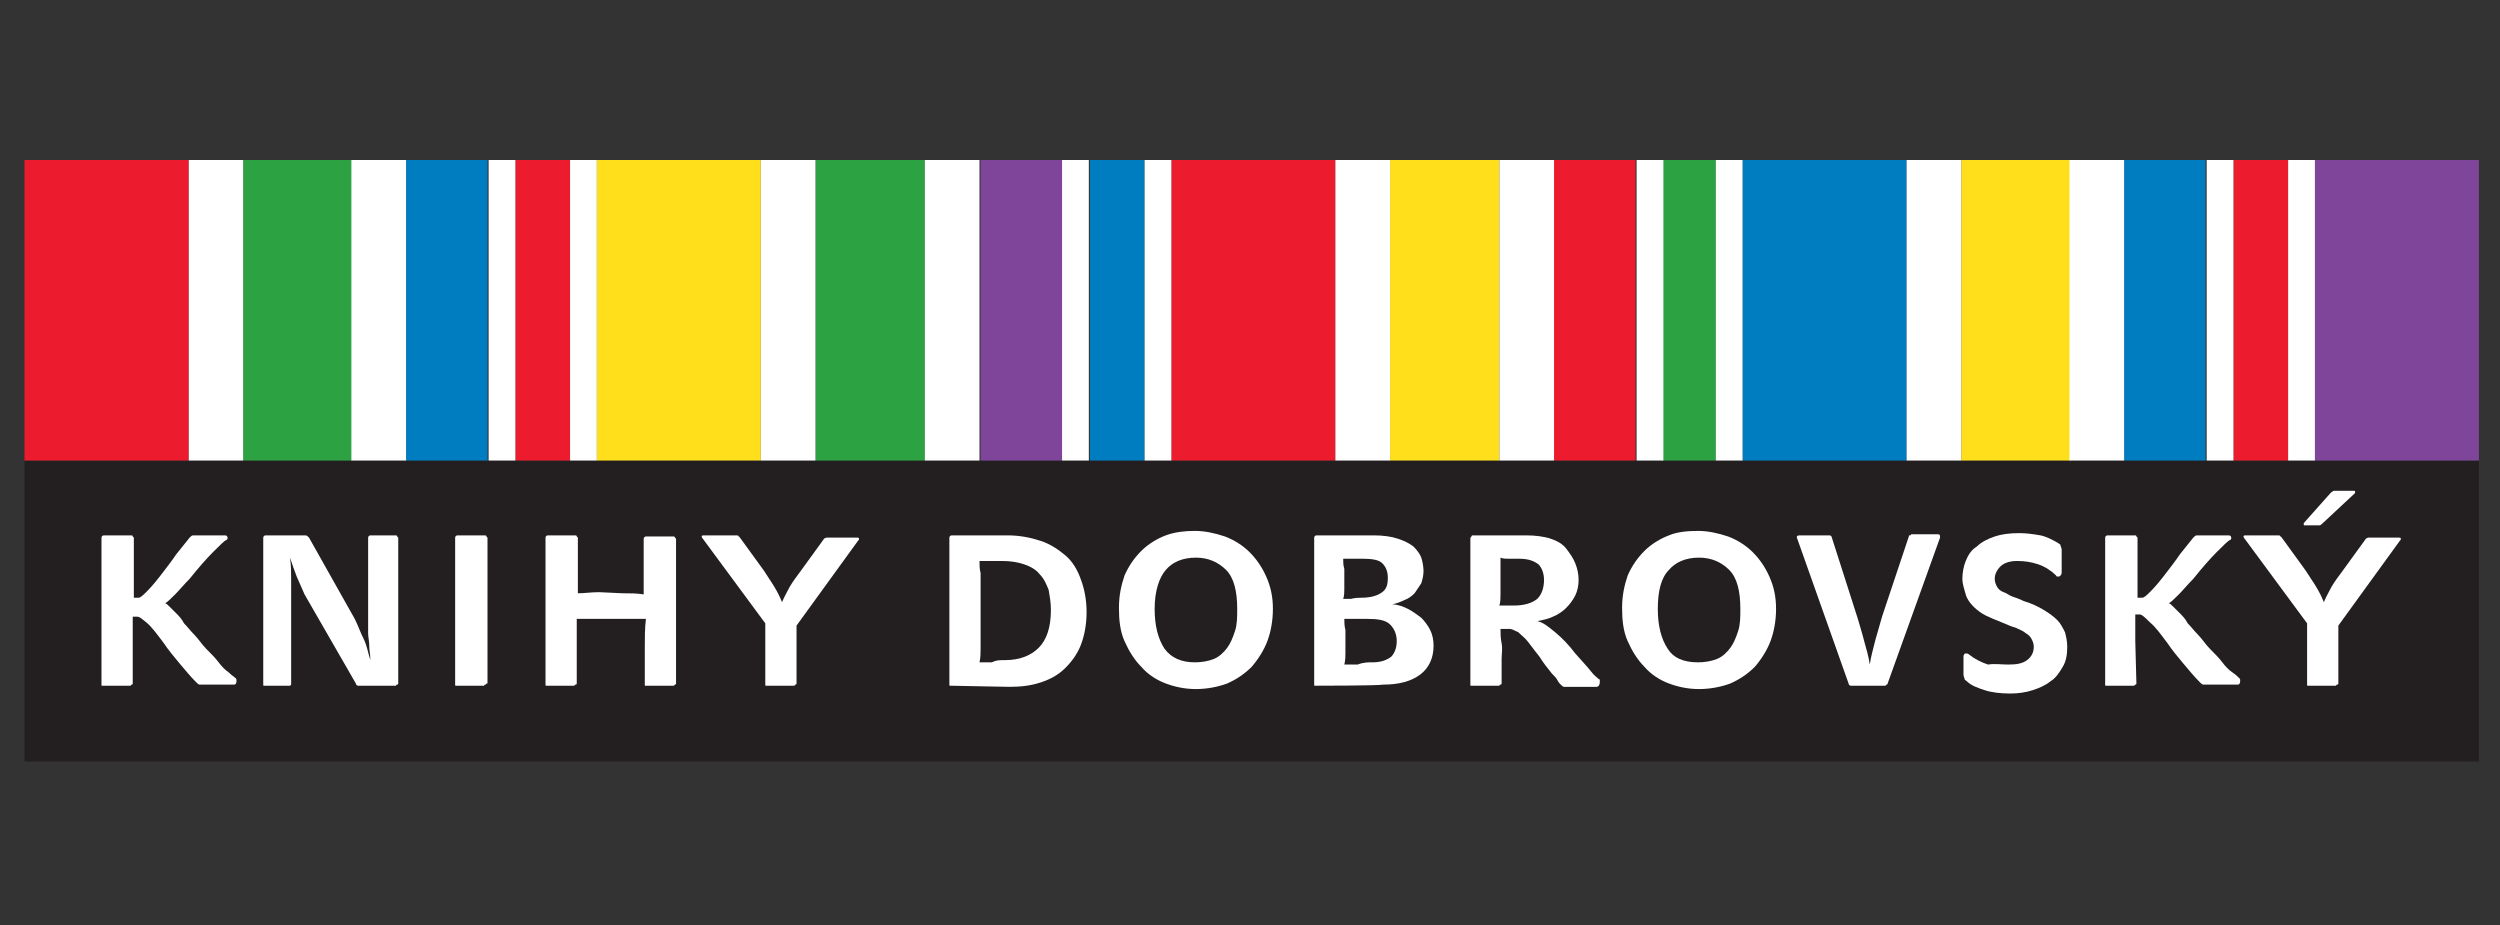 <svg xmlns="http://www.w3.org/2000/svg" xmlns:xlink="http://www.w3.org/1999/xlink" width="1024" zoomAndPan="magnify" viewBox="0 0 768 284.25" height="379" preserveAspectRatio="xMidYMid meet" version="1.0"><rect x="0" y="0" width="768" height="284.25" fill="#333333" stroke="none"/><defs><clipPath id="107603c9ab"><path d="M 711 49.156 L 761.531 49.156 L 761.531 142 L 711 142 Z M 711 49.156 " clip-rule="nonzero"/></clipPath><clipPath id="562f20b5de"><path d="M 686 49.156 L 703 49.156 L 703 142 L 686 142 Z M 686 49.156 " clip-rule="nonzero"/></clipPath><clipPath id="c114597f83"><path d="M 652 49.156 L 678 49.156 L 678 142 L 652 142 Z M 652 49.156 " clip-rule="nonzero"/></clipPath><clipPath id="369333796a"><path d="M 602 49.156 L 637 49.156 L 637 142 L 602 142 Z M 602 49.156 " clip-rule="nonzero"/></clipPath><clipPath id="6556591081"><path d="M 535 49.156 L 586 49.156 L 586 142 L 535 142 Z M 535 49.156 " clip-rule="nonzero"/></clipPath><clipPath id="16f875d2e2"><path d="M 510 49.156 L 528 49.156 L 528 142 L 510 142 Z M 510 49.156 " clip-rule="nonzero"/></clipPath><clipPath id="13e34bac1e"><path d="M 477 49.156 L 503 49.156 L 503 142 L 477 142 Z M 477 49.156 " clip-rule="nonzero"/></clipPath><clipPath id="7996ae264c"><path d="M 427 49.156 L 461 49.156 L 461 142 L 427 142 Z M 427 49.156 " clip-rule="nonzero"/></clipPath><clipPath id="2015f6bd02"><path d="M 359 49.156 L 411 49.156 L 411 142 L 359 142 Z M 359 49.156 " clip-rule="nonzero"/></clipPath><clipPath id="1d7a01a868"><path d="M 334 49.156 L 352 49.156 L 352 142 L 334 142 Z M 334 49.156 " clip-rule="nonzero"/></clipPath><clipPath id="5253ea91ef"><path d="M 301 49.156 L 327 49.156 L 327 142 L 301 142 Z M 301 49.156 " clip-rule="nonzero"/></clipPath><clipPath id="2732107f22"><path d="M 250 49.156 L 285 49.156 L 285 142 L 250 142 Z M 250 49.156 " clip-rule="nonzero"/></clipPath><clipPath id="8dec3fa7a6"><path d="M 183 49.156 L 234 49.156 L 234 142 L 183 142 Z M 183 49.156 " clip-rule="nonzero"/></clipPath><clipPath id="2390c760cd"><path d="M 158 49.156 L 176 49.156 L 176 142 L 158 142 Z M 158 49.156 " clip-rule="nonzero"/></clipPath><clipPath id="d405d80684"><path d="M 124 49.156 L 150 49.156 L 150 142 L 124 142 Z M 124 49.156 " clip-rule="nonzero"/></clipPath><clipPath id="7b0e5db32a"><path d="M 74 49.156 L 109 49.156 L 109 142 L 74 142 Z M 74 49.156 " clip-rule="nonzero"/></clipPath><clipPath id="62689f0a85"><path d="M 702 49.156 L 712 49.156 L 712 142 L 702 142 Z M 702 49.156 " clip-rule="nonzero"/></clipPath><clipPath id="8829ae30e4"><path d="M 677 49.156 L 687 49.156 L 687 142 L 677 142 Z M 677 49.156 " clip-rule="nonzero"/></clipPath><clipPath id="f674f9236c"><path d="M 635 49.156 L 653 49.156 L 653 142 L 635 142 Z M 635 49.156 " clip-rule="nonzero"/></clipPath><clipPath id="0311571523"><path d="M 585 49.156 L 603 49.156 L 603 142 L 585 142 Z M 585 49.156 " clip-rule="nonzero"/></clipPath><clipPath id="82c14fe3df"><path d="M 527 49.156 L 536 49.156 L 536 142 L 527 142 Z M 527 49.156 " clip-rule="nonzero"/></clipPath><clipPath id="6725a26e23"><path d="M 502 49.156 L 511 49.156 L 511 142 L 502 142 Z M 502 49.156 " clip-rule="nonzero"/></clipPath><clipPath id="2a2fad9ca2"><path d="M 460 49.156 L 478 49.156 L 478 142 L 460 142 Z M 460 49.156 " clip-rule="nonzero"/></clipPath><clipPath id="a8c856a8de"><path d="M 410 49.156 L 428 49.156 L 428 142 L 410 142 Z M 410 49.156 " clip-rule="nonzero"/></clipPath><clipPath id="db4b336d70"><path d="M 351 49.156 L 360 49.156 L 360 142 L 351 142 Z M 351 49.156 " clip-rule="nonzero"/></clipPath><clipPath id="959b87bf95"><path d="M 326 49.156 L 335 49.156 L 335 142 L 326 142 Z M 326 49.156 " clip-rule="nonzero"/></clipPath><clipPath id="4405212c44"><path d="M 233 49.156 L 251 49.156 L 251 142 L 233 142 Z M 233 49.156 " clip-rule="nonzero"/></clipPath><clipPath id="64d293341f"><path d="M 284 49.156 L 301 49.156 L 301 142 L 284 142 Z M 284 49.156 " clip-rule="nonzero"/></clipPath><clipPath id="a1845f1cdf"><path d="M 175 49.156 L 184 49.156 L 184 142 L 175 142 Z M 175 49.156 " clip-rule="nonzero"/></clipPath><clipPath id="32d8539ceb"><path d="M 150 49.156 L 159 49.156 L 159 142 L 150 142 Z M 150 49.156 " clip-rule="nonzero"/></clipPath><clipPath id="563d232a1e"><path d="M 107 49.156 L 125 49.156 L 125 142 L 107 142 Z M 107 49.156 " clip-rule="nonzero"/></clipPath><clipPath id="8466084f31"><path d="M 57 49.156 L 75 49.156 L 75 142 L 57 142 Z M 57 49.156 " clip-rule="nonzero"/></clipPath><clipPath id="d22eaacfdc"><path d="M 7.52 49.156 L 58 49.156 L 58 142 L 7.52 142 Z M 7.52 49.156 " clip-rule="nonzero"/></clipPath><clipPath id="801c7cc883"><path d="M 7.52 141 L 761.531 141 L 761.531 233.922 L 7.52 233.922 Z M 7.52 141 " clip-rule="nonzero"/></clipPath></defs><g clip-path="url(#107603c9ab)"><path fill="#7e459a" d="M 711.141 49.156 L 761.52 49.156 L 761.52 141.539 L 711.141 141.539 Z M 711.141 49.156 " fill-opacity="1" fill-rule="nonzero"/></g><g clip-path="url(#562f20b5de)"><path fill="#ec1c2e" d="M 686.121 49.156 L 702.914 49.156 L 702.914 141.539 L 686.121 141.539 Z M 686.121 49.156 " fill-opacity="1" fill-rule="nonzero"/></g><g clip-path="url(#c114597f83)"><path fill="#007cc1" d="M 652.535 49.156 L 677.555 49.156 L 677.555 141.539 L 652.535 141.539 Z M 652.535 49.156 " fill-opacity="1" fill-rule="nonzero"/></g><g clip-path="url(#369333796a)"><path fill="#ffde1b" d="M 602.496 49.156 L 636.086 49.156 L 636.086 141.539 L 602.496 141.539 Z M 602.496 49.156 " fill-opacity="1" fill-rule="nonzero"/></g><g clip-path="url(#6556591081)"><path fill="#007cc1" d="M 535.324 49.156 L 585.703 49.156 L 585.703 141.539 L 535.324 141.539 Z M 535.324 49.156 " fill-opacity="1" fill-rule="nonzero"/></g><g clip-path="url(#16f875d2e2)"><path fill="#2ca243" d="M 510.305 49.156 L 527.098 49.156 L 527.098 141.539 L 510.305 141.539 Z M 510.305 49.156 " fill-opacity="1" fill-rule="nonzero"/></g><g clip-path="url(#13e34bac1e)"><path fill="#ec1c2e" d="M 477.402 49.156 L 502.422 49.156 L 502.422 141.539 L 477.402 141.539 Z M 477.402 49.156 " fill-opacity="1" fill-rule="nonzero"/></g><g clip-path="url(#7996ae264c)"><path fill="#ffde1b" d="M 427.023 49.156 L 460.609 49.156 L 460.609 141.539 L 427.023 141.539 Z M 427.023 49.156 " fill-opacity="1" fill-rule="nonzero"/></g><g clip-path="url(#2015f6bd02)"><path fill="#ec1c2e" d="M 359.848 49.156 L 410.23 49.156 L 410.23 141.539 L 359.848 141.539 Z M 359.848 49.156 " fill-opacity="1" fill-rule="nonzero"/></g><g clip-path="url(#1d7a01a868)"><path fill="#007cc1" d="M 334.832 49.156 L 351.625 49.156 L 351.625 141.539 L 334.832 141.539 Z M 334.832 49.156 " fill-opacity="1" fill-rule="nonzero"/></g><g clip-path="url(#5253ea91ef)"><path fill="#7e459a" d="M 301.242 49.156 L 326.262 49.156 L 326.262 141.539 L 301.242 141.539 Z M 301.242 49.156 " fill-opacity="1" fill-rule="nonzero"/></g><g clip-path="url(#2732107f22)"><path fill="#2ca243" d="M 250.52 49.156 L 284.105 49.156 L 284.105 141.539 L 250.52 141.539 Z M 250.52 49.156 " fill-opacity="1" fill-rule="nonzero"/></g><g clip-path="url(#8dec3fa7a6)"><path fill="#ffde1b" d="M 183.348 49.156 L 233.727 49.156 L 233.727 141.539 L 183.348 141.539 Z M 183.348 49.156 " fill-opacity="1" fill-rule="nonzero"/></g><g clip-path="url(#2390c760cd)"><path fill="#ec1c2e" d="M 158.328 49.156 L 175.121 49.156 L 175.121 141.539 L 158.328 141.539 Z M 158.328 49.156 " fill-opacity="1" fill-rule="nonzero"/></g><g clip-path="url(#d405d80684)"><path fill="#007cc1" d="M 124.742 49.156 L 149.758 49.156 L 149.758 141.539 L 124.742 141.539 Z M 124.742 49.156 " fill-opacity="1" fill-rule="nonzero"/></g><g clip-path="url(#7b0e5db32a)"><path fill="#2ca243" d="M 74.703 49.156 L 108.289 49.156 L 108.289 141.539 L 74.703 141.539 Z M 74.703 49.156 " fill-opacity="1" fill-rule="nonzero"/></g><g clip-path="url(#62689f0a85)"><path fill="#ffffff" d="M 702.914 49.156 L 711.141 49.156 L 711.141 141.539 L 702.914 141.539 Z M 702.914 49.156 " fill-opacity="1" fill-rule="nonzero"/></g><g clip-path="url(#8829ae30e4)"><path fill="#ffffff" d="M 677.898 49.156 L 686.121 49.156 L 686.121 141.539 L 677.898 141.539 Z M 677.898 49.156 " fill-opacity="1" fill-rule="nonzero"/></g><g clip-path="url(#f674f9236c)"><path fill="#ffffff" d="M 635.742 49.156 L 652.535 49.156 L 652.535 141.539 L 635.742 141.539 Z M 635.742 49.156 " fill-opacity="1" fill-rule="nonzero"/></g><g clip-path="url(#0311571523)"><path fill="#ffffff" d="M 585.703 49.156 L 602.496 49.156 L 602.496 141.539 L 585.703 141.539 Z M 585.703 49.156 " fill-opacity="1" fill-rule="nonzero"/></g><g clip-path="url(#82c14fe3df)"><path fill="#ffffff" d="M 527.098 49.156 L 535.324 49.156 L 535.324 141.539 L 527.098 141.539 Z M 527.098 49.156 " fill-opacity="1" fill-rule="nonzero"/></g><g clip-path="url(#6725a26e23)"><path fill="#ffffff" d="M 502.766 49.156 L 510.992 49.156 L 510.992 141.539 L 502.766 141.539 Z M 502.766 49.156 " fill-opacity="1" fill-rule="nonzero"/></g><g clip-path="url(#2a2fad9ca2)"><path fill="#ffffff" d="M 460.609 49.156 L 477.402 49.156 L 477.402 141.539 L 460.609 141.539 Z M 460.609 49.156 " fill-opacity="1" fill-rule="nonzero"/></g><g clip-path="url(#a8c856a8de)"><path fill="#ffffff" d="M 410.23 49.156 L 427.023 49.156 L 427.023 141.539 L 410.23 141.539 Z M 410.23 49.156 " fill-opacity="1" fill-rule="nonzero"/></g><g clip-path="url(#db4b336d70)"><path fill="#ffffff" d="M 351.625 49.156 L 359.848 49.156 L 359.848 141.539 L 351.625 141.539 Z M 351.625 49.156 " fill-opacity="1" fill-rule="nonzero"/></g><g clip-path="url(#959b87bf95)"><path fill="#ffffff" d="M 326.262 49.156 L 334.488 49.156 L 334.488 141.539 L 326.262 141.539 Z M 326.262 49.156 " fill-opacity="1" fill-rule="nonzero"/></g><g clip-path="url(#4405212c44)"><path fill="#ffffff" d="M 233.727 49.156 L 250.52 49.156 L 250.52 141.539 L 233.727 141.539 Z M 233.727 49.156 " fill-opacity="1" fill-rule="nonzero"/></g><g clip-path="url(#64d293341f)"><path fill="#ffffff" d="M 284.105 49.156 L 300.902 49.156 L 300.902 141.539 L 284.105 141.539 Z M 284.105 49.156 " fill-opacity="1" fill-rule="nonzero"/></g><g clip-path="url(#a1845f1cdf)"><path fill="#ffffff" d="M 175.121 49.156 L 183.348 49.156 L 183.348 141.539 L 175.121 141.539 Z M 175.121 49.156 " fill-opacity="1" fill-rule="nonzero"/></g><g clip-path="url(#32d8539ceb)"><path fill="#ffffff" d="M 150.102 49.156 L 158.328 49.156 L 158.328 141.539 L 150.102 141.539 Z M 150.102 49.156 " fill-opacity="1" fill-rule="nonzero"/></g><g clip-path="url(#563d232a1e)"><path fill="#ffffff" d="M 107.945 49.156 L 124.742 49.156 L 124.742 141.539 L 107.945 141.539 Z M 107.945 49.156 " fill-opacity="1" fill-rule="nonzero"/></g><g clip-path="url(#8466084f31)"><path fill="#ffffff" d="M 57.91 49.156 L 74.703 49.156 L 74.703 141.539 L 57.91 141.539 Z M 57.91 49.156 " fill-opacity="1" fill-rule="nonzero"/></g><g clip-path="url(#d22eaacfdc)"><path fill="#ec1c2e" d="M 7.527 49.156 L 57.91 49.156 L 57.91 141.539 L 7.527 141.539 Z M 7.527 49.156 " fill-opacity="1" fill-rule="nonzero"/></g><g clip-path="url(#801c7cc883)"><path fill="#231f20" d="M 7.527 141.539 L 761.52 141.539 L 761.52 233.922 L 7.527 233.922 Z M 7.527 141.539 " fill-opacity="1" fill-rule="nonzero"/></g><path fill="#ffffff" d="M 40.773 209.969 C 40.773 209.969 40.773 210.312 40.43 210.312 C 40.43 210.312 40.086 210.652 40.086 210.652 L 31.52 210.652 C 31.176 210.652 31.176 210.652 31.176 210.312 C 31.176 210.312 31.176 209.969 31.176 209.969 L 31.176 165.148 C 31.176 164.805 31.52 164.465 31.863 164.465 L 40.43 164.465 C 40.43 164.465 40.773 164.465 40.773 164.805 C 40.773 164.805 41.117 165.148 41.117 165.148 L 41.117 176.098 C 41.117 177.465 41.117 178.832 41.117 180.203 C 41.117 181.57 41.117 182.598 41.117 183.625 L 42.488 183.625 C 43.172 183.625 43.859 182.941 45.23 181.57 C 46.602 180.203 48.312 178.148 50.371 175.414 C 51.398 174.043 52.77 172.332 54.141 170.281 C 55.512 168.57 56.883 166.859 58.254 165.148 C 58.594 164.805 58.938 164.465 59.281 164.465 L 69.219 164.465 C 69.562 164.465 69.906 164.805 69.906 165.148 C 69.906 165.488 69.906 165.832 69.562 165.832 C 68.875 166.176 67.504 167.543 65.449 169.594 C 63.395 171.648 60.992 174.387 58.254 177.809 C 56.539 179.52 55.168 181.23 53.797 182.598 C 52.426 183.965 51.398 184.992 50.711 185.336 C 51.055 185.336 51.398 185.676 52.082 186.359 C 52.77 187.047 53.453 187.73 54.141 188.414 C 54.824 189.098 55.852 190.125 56.539 191.492 C 57.566 192.52 58.594 193.887 59.625 194.914 C 60.992 196.285 62.023 197.996 63.395 199.363 C 64.766 200.73 66.137 202.102 67.164 203.469 C 68.191 204.836 69.219 205.863 70.246 206.547 C 71.277 207.574 71.961 207.918 72.305 208.258 C 72.648 208.602 72.648 208.602 72.648 209.285 C 72.648 209.969 72.305 210.312 71.961 210.312 L 61.336 210.312 C 60.992 210.312 60.652 209.969 60.309 209.629 C 58.594 207.918 56.883 205.863 55.168 203.812 C 53.453 201.758 51.742 199.707 50.371 197.652 C 48.312 194.914 46.602 192.52 44.887 191.152 C 43.172 189.781 42.828 189.441 42.145 189.441 L 40.773 189.441 C 40.773 190.469 40.773 191.836 40.773 193.203 C 40.773 194.574 40.773 196.285 40.773 197.652 Z M 40.773 209.969 " fill-opacity="1" fill-rule="nonzero"/><path fill="#ffffff" d="M 93.555 182.598 C 92.867 180.887 91.84 178.832 91.152 177.121 C 90.469 175.414 89.781 173.359 89.098 171.305 C 89.441 173.703 89.441 176.098 89.441 178.148 C 89.441 180.203 89.441 182.598 89.441 184.648 L 89.441 209.969 C 89.441 209.969 89.441 210.312 89.441 210.312 C 89.441 210.312 89.098 210.652 89.098 210.652 L 81.215 210.652 C 80.871 210.652 80.871 210.652 80.871 210.312 C 80.871 210.312 80.871 209.969 80.871 209.969 L 80.871 165.148 C 80.871 164.805 81.215 164.465 81.559 164.465 L 93.895 164.465 C 94.238 164.465 94.582 164.805 94.922 165.148 L 108.977 190.125 C 110.004 192.18 110.688 194.23 111.719 196.285 C 112.746 198.336 113.09 200.73 113.773 202.785 C 113.773 201.074 113.43 199.707 113.43 198.336 C 113.43 196.969 113.09 195.598 113.09 194.574 C 113.09 193.547 113.09 192.18 113.09 191.152 C 113.09 190.125 113.09 188.758 113.09 187.73 L 113.09 165.148 C 113.09 164.805 113.43 164.465 113.773 164.465 L 121.656 164.465 C 121.656 164.465 122 164.465 122 164.805 C 122 164.805 122.34 165.148 122.34 165.148 L 122.34 209.969 C 122.34 209.969 122.34 210.312 122 210.312 C 121.656 210.312 121.656 210.652 121.656 210.652 L 110.004 210.652 C 109.66 210.652 109.316 210.312 109.316 209.969 Z M 93.555 182.598 " fill-opacity="1" fill-rule="nonzero"/><path fill="#ffffff" d="M 149.418 209.969 C 149.418 209.969 149.418 210.312 149.074 210.312 C 148.73 210.312 148.73 210.652 148.73 210.652 L 140.164 210.652 C 139.82 210.652 139.82 210.652 139.82 210.312 C 139.82 210.312 139.82 209.969 139.82 209.969 L 139.82 165.148 C 139.82 164.805 140.164 164.465 140.508 164.465 L 149.074 164.465 C 149.074 164.465 149.418 164.465 149.418 164.805 C 149.418 164.805 149.758 165.148 149.758 165.148 L 149.758 209.969 Z M 149.418 209.969 " fill-opacity="1" fill-rule="nonzero"/><path fill="#ffffff" d="M 191.23 182.254 C 193.629 182.254 195.684 182.254 197.742 182.598 C 197.742 181.23 197.742 179.859 197.742 178.832 C 197.742 177.465 197.742 176.098 197.742 174.727 L 197.742 165.488 C 197.742 165.148 198.082 164.805 198.426 164.805 L 206.996 164.805 C 206.996 164.805 207.336 164.805 207.336 165.148 C 207.336 165.148 207.68 165.488 207.68 165.488 L 207.68 209.969 C 207.68 209.969 207.68 210.312 207.336 210.312 C 207.336 210.312 206.996 210.652 206.996 210.652 L 198.426 210.652 C 198.082 210.652 198.082 210.652 198.082 210.312 C 198.082 210.312 198.082 209.969 198.082 209.969 L 198.082 199.02 C 198.082 195.941 198.082 192.863 198.426 190.125 C 197.055 190.125 196.027 190.125 195 190.125 C 193.973 190.125 192.941 190.125 191.914 190.125 L 183.688 190.125 C 182.66 190.125 181.633 190.125 180.605 190.125 C 179.578 190.125 178.547 190.125 177.176 190.125 C 177.176 191.492 177.176 192.863 177.176 194.574 C 177.176 196.285 177.176 197.652 177.176 199.02 L 177.176 209.969 C 177.176 209.969 177.176 210.312 176.836 210.312 C 176.492 210.312 176.492 210.652 176.492 210.652 L 167.926 210.652 C 167.582 210.652 167.582 210.652 167.582 210.312 C 167.582 210.312 167.582 209.969 167.582 209.969 L 167.582 165.148 C 167.582 164.805 167.926 164.465 168.266 164.465 L 176.836 164.465 C 176.836 164.465 177.176 164.465 177.176 164.805 C 177.176 164.805 177.52 165.148 177.52 165.148 L 177.52 174.387 C 177.52 175.754 177.52 177.121 177.52 178.492 C 177.52 179.859 177.52 181.23 177.52 182.254 C 179.578 182.254 181.633 181.914 184.031 181.914 Z M 191.23 182.254 " fill-opacity="1" fill-rule="nonzero"/><path fill="#ffffff" d="M 244.695 209.969 C 244.695 209.969 244.695 210.312 244.352 210.312 C 244.352 210.312 244.008 210.652 244.008 210.652 L 235.441 210.652 C 235.098 210.652 235.098 210.652 235.098 210.312 C 235.098 210.312 235.098 209.969 235.098 209.969 L 235.098 191.492 L 215.906 165.488 C 215.562 165.148 215.562 164.805 215.562 164.805 C 215.562 164.465 215.906 164.465 216.246 164.465 L 226.188 164.465 C 226.531 164.465 226.871 164.465 226.871 164.805 C 227.215 164.805 227.215 165.148 227.559 165.488 L 234.754 175.414 C 235.781 177.121 236.812 178.492 237.84 180.203 C 238.867 181.914 239.555 183.281 240.238 184.992 C 240.926 183.281 241.953 181.57 242.637 180.203 C 243.664 178.492 244.695 177.121 245.723 175.754 L 252.918 165.832 C 253.262 165.148 253.949 165.148 254.289 165.148 L 263.199 165.148 C 263.543 165.148 263.887 165.148 263.887 165.488 C 263.887 165.832 263.887 165.832 263.543 166.176 L 244.695 192.18 Z M 244.695 209.969 " fill-opacity="1" fill-rule="nonzero"/><path fill="#ffffff" d="M 291.988 210.652 C 291.648 210.652 291.648 210.652 291.648 210.312 C 291.648 210.312 291.648 209.969 291.648 209.969 L 291.648 165.148 C 291.648 164.805 291.988 164.465 292.332 164.465 L 309.469 164.465 C 313.238 164.465 316.664 165.148 319.75 166.176 C 322.836 167.199 325.234 168.91 327.289 170.621 C 329.348 172.332 331.059 175.07 332.09 178.148 C 333.117 180.887 333.801 184.309 333.801 188.07 C 333.801 191.836 333.117 195.258 332.09 197.996 C 331.059 200.73 329.348 203.125 327.289 205.18 C 325.234 207.234 322.836 208.602 319.75 209.629 C 316.664 210.652 313.582 210.996 310.152 210.996 Z M 308.785 202.785 C 313.238 202.785 316.664 201.414 319.066 199.02 C 321.465 196.625 322.836 192.863 322.836 187.387 C 322.836 184.992 322.492 183.281 322.148 181.23 C 321.465 179.52 320.777 177.809 319.406 176.438 C 318.379 175.07 316.664 174.043 314.609 173.359 C 312.555 172.676 310.496 172.332 307.754 172.332 C 306.727 172.332 305.699 172.332 304.328 172.332 C 302.957 172.332 301.93 172.332 300.902 172.332 C 300.902 173.703 300.902 174.727 301.242 176.098 C 301.242 177.121 301.242 178.492 301.242 179.859 L 301.242 193.547 C 301.242 195.941 301.242 197.652 301.242 199.02 C 301.242 200.391 301.242 202.102 300.902 203.469 C 302.273 203.469 303.641 203.469 304.672 203.469 C 306.043 202.785 307.07 202.785 308.785 202.785 Z M 308.785 202.785 " fill-opacity="1" fill-rule="nonzero"/><path fill="#ffffff" d="M 367.047 163.094 C 370.133 163.094 373.215 163.777 376.301 164.805 C 379.043 165.832 381.785 167.543 383.84 169.594 C 385.895 171.648 387.609 174.043 388.98 177.121 C 390.352 180.203 391.035 183.281 391.035 187.047 C 391.035 190.809 390.352 194.23 389.324 196.969 C 388.297 199.707 386.582 202.441 384.523 204.836 C 382.469 206.891 380.07 208.602 376.984 209.969 C 374.242 210.996 370.816 211.68 367.391 211.68 C 363.961 211.68 360.879 210.996 358.137 209.969 C 355.395 208.941 352.652 207.234 350.594 204.836 C 348.539 202.785 346.824 200.047 345.453 196.969 C 344.082 193.887 343.742 190.469 343.742 186.703 C 343.742 182.941 344.426 179.859 345.453 176.781 C 346.824 173.703 348.539 171.305 350.594 169.254 C 352.652 167.199 355.395 165.488 358.137 164.465 C 360.879 163.438 363.961 163.094 367.047 163.094 Z M 367.047 203.469 C 369.102 203.469 371.16 203.125 372.871 202.441 C 374.586 201.758 375.957 200.391 376.984 199.02 C 378.012 197.652 378.699 195.941 379.383 193.887 C 380.07 191.836 380.07 189.441 380.07 187.047 C 380.07 181.57 379.043 177.465 376.641 175.07 C 374.242 172.676 371.16 171.305 367.391 171.305 C 363.277 171.305 360.191 172.676 358.137 175.07 C 356.078 177.465 354.707 181.57 354.707 187.047 C 354.707 192.18 355.738 196.285 357.793 199.363 C 359.848 202.102 362.934 203.469 367.047 203.469 Z M 367.047 203.469 " fill-opacity="1" fill-rule="nonzero"/><path fill="#ffffff" d="M 404.059 210.652 C 403.719 210.652 403.719 210.652 403.719 210.312 C 403.719 210.312 403.719 209.969 403.719 209.969 L 403.719 165.148 C 403.719 164.805 404.059 164.465 404.402 164.465 L 421.883 164.465 C 424.965 164.465 427.367 164.805 429.422 165.488 C 431.477 166.176 432.848 166.859 434.219 167.887 C 435.25 168.91 436.277 170.281 436.621 171.305 C 436.961 172.332 437.305 174.043 437.305 175.414 C 437.305 176.781 436.961 178.148 436.621 179.176 C 435.934 180.203 435.25 181.23 434.562 182.254 C 433.535 183.281 432.508 183.965 431.477 184.309 C 430.109 184.992 429.078 185.336 427.707 185.676 C 429.422 185.676 431.137 186.359 432.508 187.047 C 433.879 187.73 435.25 188.758 436.621 189.781 C 437.648 190.809 438.676 192.18 439.359 193.547 C 440.047 194.914 440.391 196.625 440.391 198.336 C 440.391 202.102 439.02 205.18 436.277 207.234 C 433.535 209.285 429.766 210.312 424.965 210.312 C 423.598 210.652 404.059 210.652 404.059 210.652 Z M 418.113 183.625 C 421.195 183.625 423.254 182.941 424.625 181.914 C 425.996 180.887 426.336 179.52 426.336 177.465 C 426.336 175.414 425.652 174.043 424.625 173.016 C 423.598 171.992 421.539 171.648 418.797 171.648 C 417.77 171.648 416.742 171.648 415.715 171.648 C 414.684 171.648 413.656 171.648 412.629 171.648 C 412.629 172.676 412.629 173.703 412.973 174.727 C 412.973 175.754 412.973 176.781 412.973 177.809 C 412.973 178.832 412.973 179.859 412.973 180.887 C 412.973 181.914 412.973 182.941 412.629 183.965 C 413.312 183.965 414.344 183.965 415.027 183.965 C 416.398 183.625 417.426 183.625 418.113 183.625 Z M 421.539 203.469 C 424.281 203.469 425.996 202.785 427.367 201.758 C 428.395 200.73 429.078 199.02 429.078 196.969 C 429.078 194.914 428.395 193.203 427.023 191.836 C 425.652 190.469 423.254 190.125 420.168 190.125 C 419.141 190.125 417.77 190.125 416.398 190.125 C 415.027 190.125 414 190.125 412.973 190.125 C 412.973 191.152 412.973 192.176 413.312 193.547 C 413.312 194.574 413.312 195.941 413.312 197.309 C 413.312 198.336 413.312 199.707 413.312 200.73 C 413.312 201.758 413.312 202.785 412.973 204.152 C 414.344 204.152 415.715 204.152 417.086 204.152 C 418.797 203.469 420.168 203.469 421.539 203.469 Z M 421.539 203.469 " fill-opacity="1" fill-rule="nonzero"/><path fill="#ffffff" d="M 463.695 193.203 C 463.352 193.203 463.008 193.203 462.324 193.203 C 461.637 193.203 461.297 193.203 460.953 193.203 C 460.953 194.574 460.953 195.941 461.297 197.652 C 461.637 199.363 461.297 200.73 461.297 202.441 L 461.297 209.969 C 461.297 209.969 461.297 210.312 460.953 210.312 C 460.609 210.312 460.609 210.652 460.609 210.652 L 452.043 210.652 C 451.699 210.652 451.699 210.652 451.699 210.312 C 451.699 210.312 451.699 209.969 451.699 209.969 L 451.699 165.488 C 451.699 165.148 451.699 165.148 452.043 164.805 C 452.043 164.465 452.383 164.465 452.383 164.465 L 468.836 164.465 C 471.578 164.465 474.32 164.805 476.375 165.488 C 478.434 166.176 480.145 167.199 481.172 168.57 C 482.203 169.938 483.23 171.305 483.914 173.016 C 484.602 174.727 484.945 176.438 484.945 178.148 C 484.945 179.859 484.602 181.57 483.914 182.941 C 483.23 184.309 482.203 185.676 481.172 186.703 C 480.145 187.73 478.773 188.758 477.062 189.441 C 475.691 190.125 473.977 190.469 472.262 190.809 C 473.977 191.152 475.691 192.52 477.746 194.23 C 479.801 195.941 481.859 197.996 483.914 200.73 C 485.973 203.125 487.684 204.836 488.715 206.207 C 489.742 207.574 490.77 208.258 491.113 208.602 C 491.457 208.602 491.457 208.941 491.457 208.941 C 491.457 209.285 491.457 209.285 491.457 209.629 C 491.457 210.312 491.113 210.996 490.426 210.996 L 481.172 210.996 C 480.832 210.996 480.488 210.996 480.488 210.996 C 480.145 210.996 479.801 210.652 479.461 210.312 C 479.117 209.969 478.773 209.629 478.434 208.941 C 478.09 208.258 477.402 207.574 476.719 206.891 C 475.348 205.18 473.977 203.469 472.949 201.758 C 471.578 200.047 470.551 198.68 469.52 197.309 C 468.492 195.941 467.465 195.258 466.438 194.23 C 465.066 193.547 464.379 193.203 463.695 193.203 Z M 466.777 171.648 C 465.75 171.648 464.723 171.648 463.695 171.648 C 462.668 171.648 461.637 171.648 460.953 171.305 C 460.953 171.992 460.953 172.332 460.953 173.016 C 460.953 173.703 460.953 174.387 460.953 175.07 C 460.953 175.754 460.953 176.438 460.953 177.121 C 460.953 177.809 460.953 178.492 460.953 179.176 C 460.953 180.203 460.953 181.57 460.953 182.598 C 460.953 183.625 460.953 184.992 460.609 186.02 C 461.297 186.02 461.637 186.02 462.668 186.02 C 463.352 186.02 464.039 186.02 465.066 186.02 C 468.148 186.02 470.551 185.336 472.262 183.965 C 473.633 182.598 474.32 180.543 474.32 178.148 C 474.32 176.098 473.633 174.387 472.605 173.359 C 471.234 172.332 469.52 171.648 466.777 171.648 Z M 466.777 171.648 " fill-opacity="1" fill-rule="nonzero"/><path fill="#ffffff" d="M 521.613 163.094 C 524.699 163.094 527.785 163.777 530.867 164.805 C 533.609 165.832 536.352 167.543 538.406 169.594 C 540.465 171.648 542.18 174.043 543.551 177.121 C 544.922 180.203 545.605 183.281 545.605 187.047 C 545.605 190.809 544.922 194.23 543.891 196.969 C 542.863 199.707 541.148 202.441 539.094 204.836 C 537.039 206.891 534.637 208.602 531.555 209.969 C 528.812 210.996 525.383 211.68 521.957 211.68 C 518.531 211.68 515.445 210.996 512.703 209.969 C 509.961 208.941 507.219 207.234 505.164 204.836 C 503.109 202.785 501.395 200.047 500.023 196.969 C 498.652 193.887 498.309 190.469 498.309 186.703 C 498.309 182.941 498.996 179.859 500.023 176.781 C 501.395 173.703 503.109 171.305 505.164 169.254 C 507.219 167.199 509.961 165.488 512.703 164.465 C 515.102 163.438 518.188 163.094 521.613 163.094 Z M 521.613 203.469 C 523.672 203.469 525.727 203.125 527.441 202.441 C 529.156 201.758 530.527 200.391 531.555 199.02 C 532.582 197.652 533.266 195.941 533.953 193.887 C 534.637 191.836 534.637 189.441 534.637 187.047 C 534.637 181.57 533.609 177.465 531.211 175.07 C 528.812 172.676 525.727 171.305 521.957 171.305 C 517.844 171.305 514.762 172.676 512.703 175.07 C 510.305 177.465 509.277 181.57 509.277 187.047 C 509.277 192.18 510.305 196.285 512.359 199.363 C 514.074 202.102 517.16 203.469 521.613 203.469 Z M 521.613 203.469 " fill-opacity="1" fill-rule="nonzero"/><path fill="#ffffff" d="M 568.566 210.652 C 568.227 210.652 567.883 210.312 567.883 209.969 L 552.117 165.488 C 551.773 164.805 552.117 164.465 552.801 164.465 L 562.055 164.465 C 562.398 164.465 562.742 164.805 562.742 165.148 L 570.625 189.781 C 571.309 192.18 571.996 194.23 572.68 196.969 C 573.367 199.363 574.051 201.758 574.395 204.152 C 574.738 201.758 575.422 199.363 576.109 196.625 C 576.793 194.23 577.48 191.836 578.164 189.441 L 586.391 164.805 C 586.391 164.465 586.391 164.465 586.73 164.465 C 587.074 164.465 587.074 164.121 587.074 164.121 L 595.301 164.121 C 595.984 164.121 595.984 164.465 595.984 165.148 L 579.879 209.969 C 579.879 209.969 579.879 210.312 579.535 210.312 C 579.535 210.312 579.191 210.652 579.191 210.652 Z M 568.566 210.652 " fill-opacity="1" fill-rule="nonzero"/><path fill="#ffffff" d="M 616.891 204.152 C 619.633 204.152 621.348 203.812 622.719 202.785 C 624.09 201.758 624.773 200.391 624.773 198.68 C 624.773 197.652 624.434 196.969 624.09 196.285 C 623.746 195.598 623.062 194.914 622.375 194.574 C 621.691 193.887 620.66 193.547 619.293 192.863 C 617.922 192.52 616.551 191.836 614.836 191.152 C 613.121 190.469 611.41 189.781 610.039 189.098 C 608.668 188.414 607.297 187.387 606.266 186.359 C 605.238 185.336 604.211 183.965 603.867 182.598 C 603.527 181.23 602.84 179.52 602.84 177.809 C 602.84 176.098 603.184 174.043 603.867 172.332 C 604.555 170.621 605.582 168.91 607.297 167.887 C 608.668 166.516 610.723 165.488 612.781 164.805 C 614.836 164.121 617.234 163.777 620.32 163.777 C 622.719 163.777 624.773 164.121 626.832 164.465 C 628.543 164.805 630.602 165.832 632.316 166.859 C 632.656 167.199 633 167.199 633 167.543 C 633 167.887 633.344 168.227 633.344 168.91 L 633.344 175.754 C 633.344 176.098 633.344 176.438 633 176.781 C 632.656 177.121 632.656 177.121 632.316 177.121 C 631.973 177.121 631.629 177.121 631.629 176.781 C 630.258 175.414 628.203 174.043 626.145 173.359 C 624.09 172.676 622.031 172.332 619.633 172.332 C 617.234 172.332 615.52 173.016 614.492 174.043 C 613.465 175.07 612.781 176.438 612.781 177.809 C 612.781 178.832 613.121 179.52 613.465 180.203 C 613.809 180.887 614.492 181.57 615.52 181.914 C 616.551 182.254 617.234 182.941 618.262 183.281 C 619.293 183.625 620.32 183.965 621.691 184.652 C 624.09 185.336 626.145 186.359 627.859 187.387 C 629.574 188.414 630.945 189.441 631.973 190.469 C 633 191.492 633.684 192.863 634.371 194.23 C 634.715 195.598 635.055 196.969 635.055 198.68 C 635.055 201.074 634.715 203.125 633.684 204.836 C 632.656 206.547 631.629 208.258 629.914 209.285 C 628.203 210.652 626.488 211.34 624.434 212.023 C 622.375 212.707 619.977 213.051 617.578 213.051 C 614.492 213.051 611.75 212.707 609.695 212.023 C 607.637 211.34 605.582 210.652 604.211 209.285 C 603.867 208.941 603.527 208.941 603.527 208.602 C 603.527 208.258 603.184 207.918 603.184 207.234 L 603.184 201.758 C 603.184 201.074 603.527 200.73 603.867 200.73 C 604.211 200.73 604.555 200.73 604.898 201.074 C 606.609 202.441 608.668 203.469 610.723 204.152 C 612.781 203.812 614.836 204.152 616.891 204.152 Z M 616.891 204.152 " fill-opacity="1" fill-rule="nonzero"/><path fill="#ffffff" d="M 656.305 209.969 C 656.305 209.969 656.305 210.312 655.961 210.312 C 655.961 210.312 655.621 210.652 655.621 210.652 L 647.051 210.652 C 646.707 210.652 646.707 210.652 646.707 210.312 C 646.707 210.312 646.707 209.969 646.707 209.969 L 646.707 165.148 C 646.707 164.805 647.051 164.465 647.395 164.465 L 655.961 164.465 C 655.961 164.465 656.305 164.465 656.305 164.805 C 656.305 164.805 656.648 165.148 656.648 165.148 L 656.648 176.098 C 656.648 177.465 656.648 178.832 656.648 180.203 C 656.648 181.57 656.648 182.598 656.648 183.625 L 658.02 183.625 C 658.703 183.625 659.391 182.941 660.762 181.57 C 662.133 180.203 663.844 178.148 665.902 175.414 C 666.93 174.043 668.301 172.332 669.672 170.281 C 671.043 168.57 672.414 166.859 673.785 165.148 C 674.125 164.805 674.469 164.465 674.812 164.465 L 684.75 164.465 C 685.094 164.465 685.438 164.805 685.438 165.148 C 685.438 165.488 685.438 165.832 685.094 165.832 C 684.41 166.176 683.039 167.543 680.98 169.594 C 678.926 171.648 676.527 174.387 673.785 177.809 C 672.07 179.52 670.699 181.23 669.328 182.598 C 667.957 183.965 666.93 184.992 666.242 185.336 C 666.586 185.336 666.93 185.676 667.613 186.359 C 668.301 187.047 668.984 187.73 669.672 188.414 C 670.355 189.098 671.387 190.125 672.07 191.492 C 673.098 192.52 674.125 193.887 675.156 194.914 C 676.527 196.285 677.555 197.996 678.926 199.363 C 680.297 200.73 681.668 202.102 682.695 203.469 C 683.723 204.836 684.75 205.863 685.781 206.547 C 686.809 207.234 687.492 207.918 687.836 208.258 C 688.18 208.602 688.18 208.602 688.18 209.285 C 688.18 209.969 687.836 210.312 687.492 210.312 L 676.867 210.312 C 676.527 210.312 676.184 209.969 675.84 209.629 C 674.125 207.918 672.414 205.863 670.699 203.812 C 668.984 201.758 667.273 199.707 665.902 197.652 C 663.844 194.914 662.133 192.52 660.418 191.152 C 659.047 189.781 658.02 188.758 657.332 188.758 L 655.961 188.758 C 655.961 189.781 655.961 191.152 655.961 192.52 C 655.961 193.887 655.961 195.598 655.961 196.969 Z M 656.305 209.969 " fill-opacity="1" fill-rule="nonzero"/><path fill="#ffffff" d="M 718.34 209.969 C 718.34 209.969 718.34 210.312 717.996 210.312 C 717.652 210.312 717.652 210.652 717.652 210.652 L 709.086 210.652 C 708.742 210.652 708.742 210.652 708.742 210.312 C 708.742 210.312 708.742 209.969 708.742 209.969 L 708.742 191.492 L 689.551 165.488 C 689.207 165.148 689.207 164.805 689.207 164.805 C 689.207 164.465 689.551 164.465 689.891 164.465 L 699.832 164.465 C 700.172 164.465 700.516 164.465 700.516 164.805 C 700.859 164.805 700.859 165.148 701.203 165.488 L 708.398 175.414 C 709.426 177.121 710.457 178.492 711.484 180.203 C 712.512 181.914 713.199 183.281 713.883 184.992 C 714.566 183.281 715.598 181.57 716.281 180.203 C 717.309 178.492 718.34 177.121 719.367 175.754 L 726.562 165.832 C 726.906 165.148 727.59 165.148 727.934 165.148 L 736.844 165.148 C 737.188 165.148 737.531 165.148 737.531 165.488 C 737.531 165.832 737.531 165.832 737.188 166.176 L 718.34 192.18 Z M 713.199 161.043 C 713.199 161.043 712.855 161.383 712.512 161.383 C 712.168 161.383 712.168 161.383 711.828 161.383 L 708.055 161.383 C 707.715 161.383 707.715 161.383 707.715 161.043 C 707.715 161.043 707.715 160.699 707.715 160.699 L 715.938 151.461 C 715.938 151.461 716.281 151.121 716.281 151.121 C 716.625 151.121 716.625 150.777 716.969 150.777 L 723.137 150.777 C 723.48 150.777 723.48 150.777 723.48 151.121 C 723.48 151.461 723.48 151.461 723.48 151.461 Z M 713.199 161.043 " fill-opacity="1" fill-rule="nonzero"/></svg>